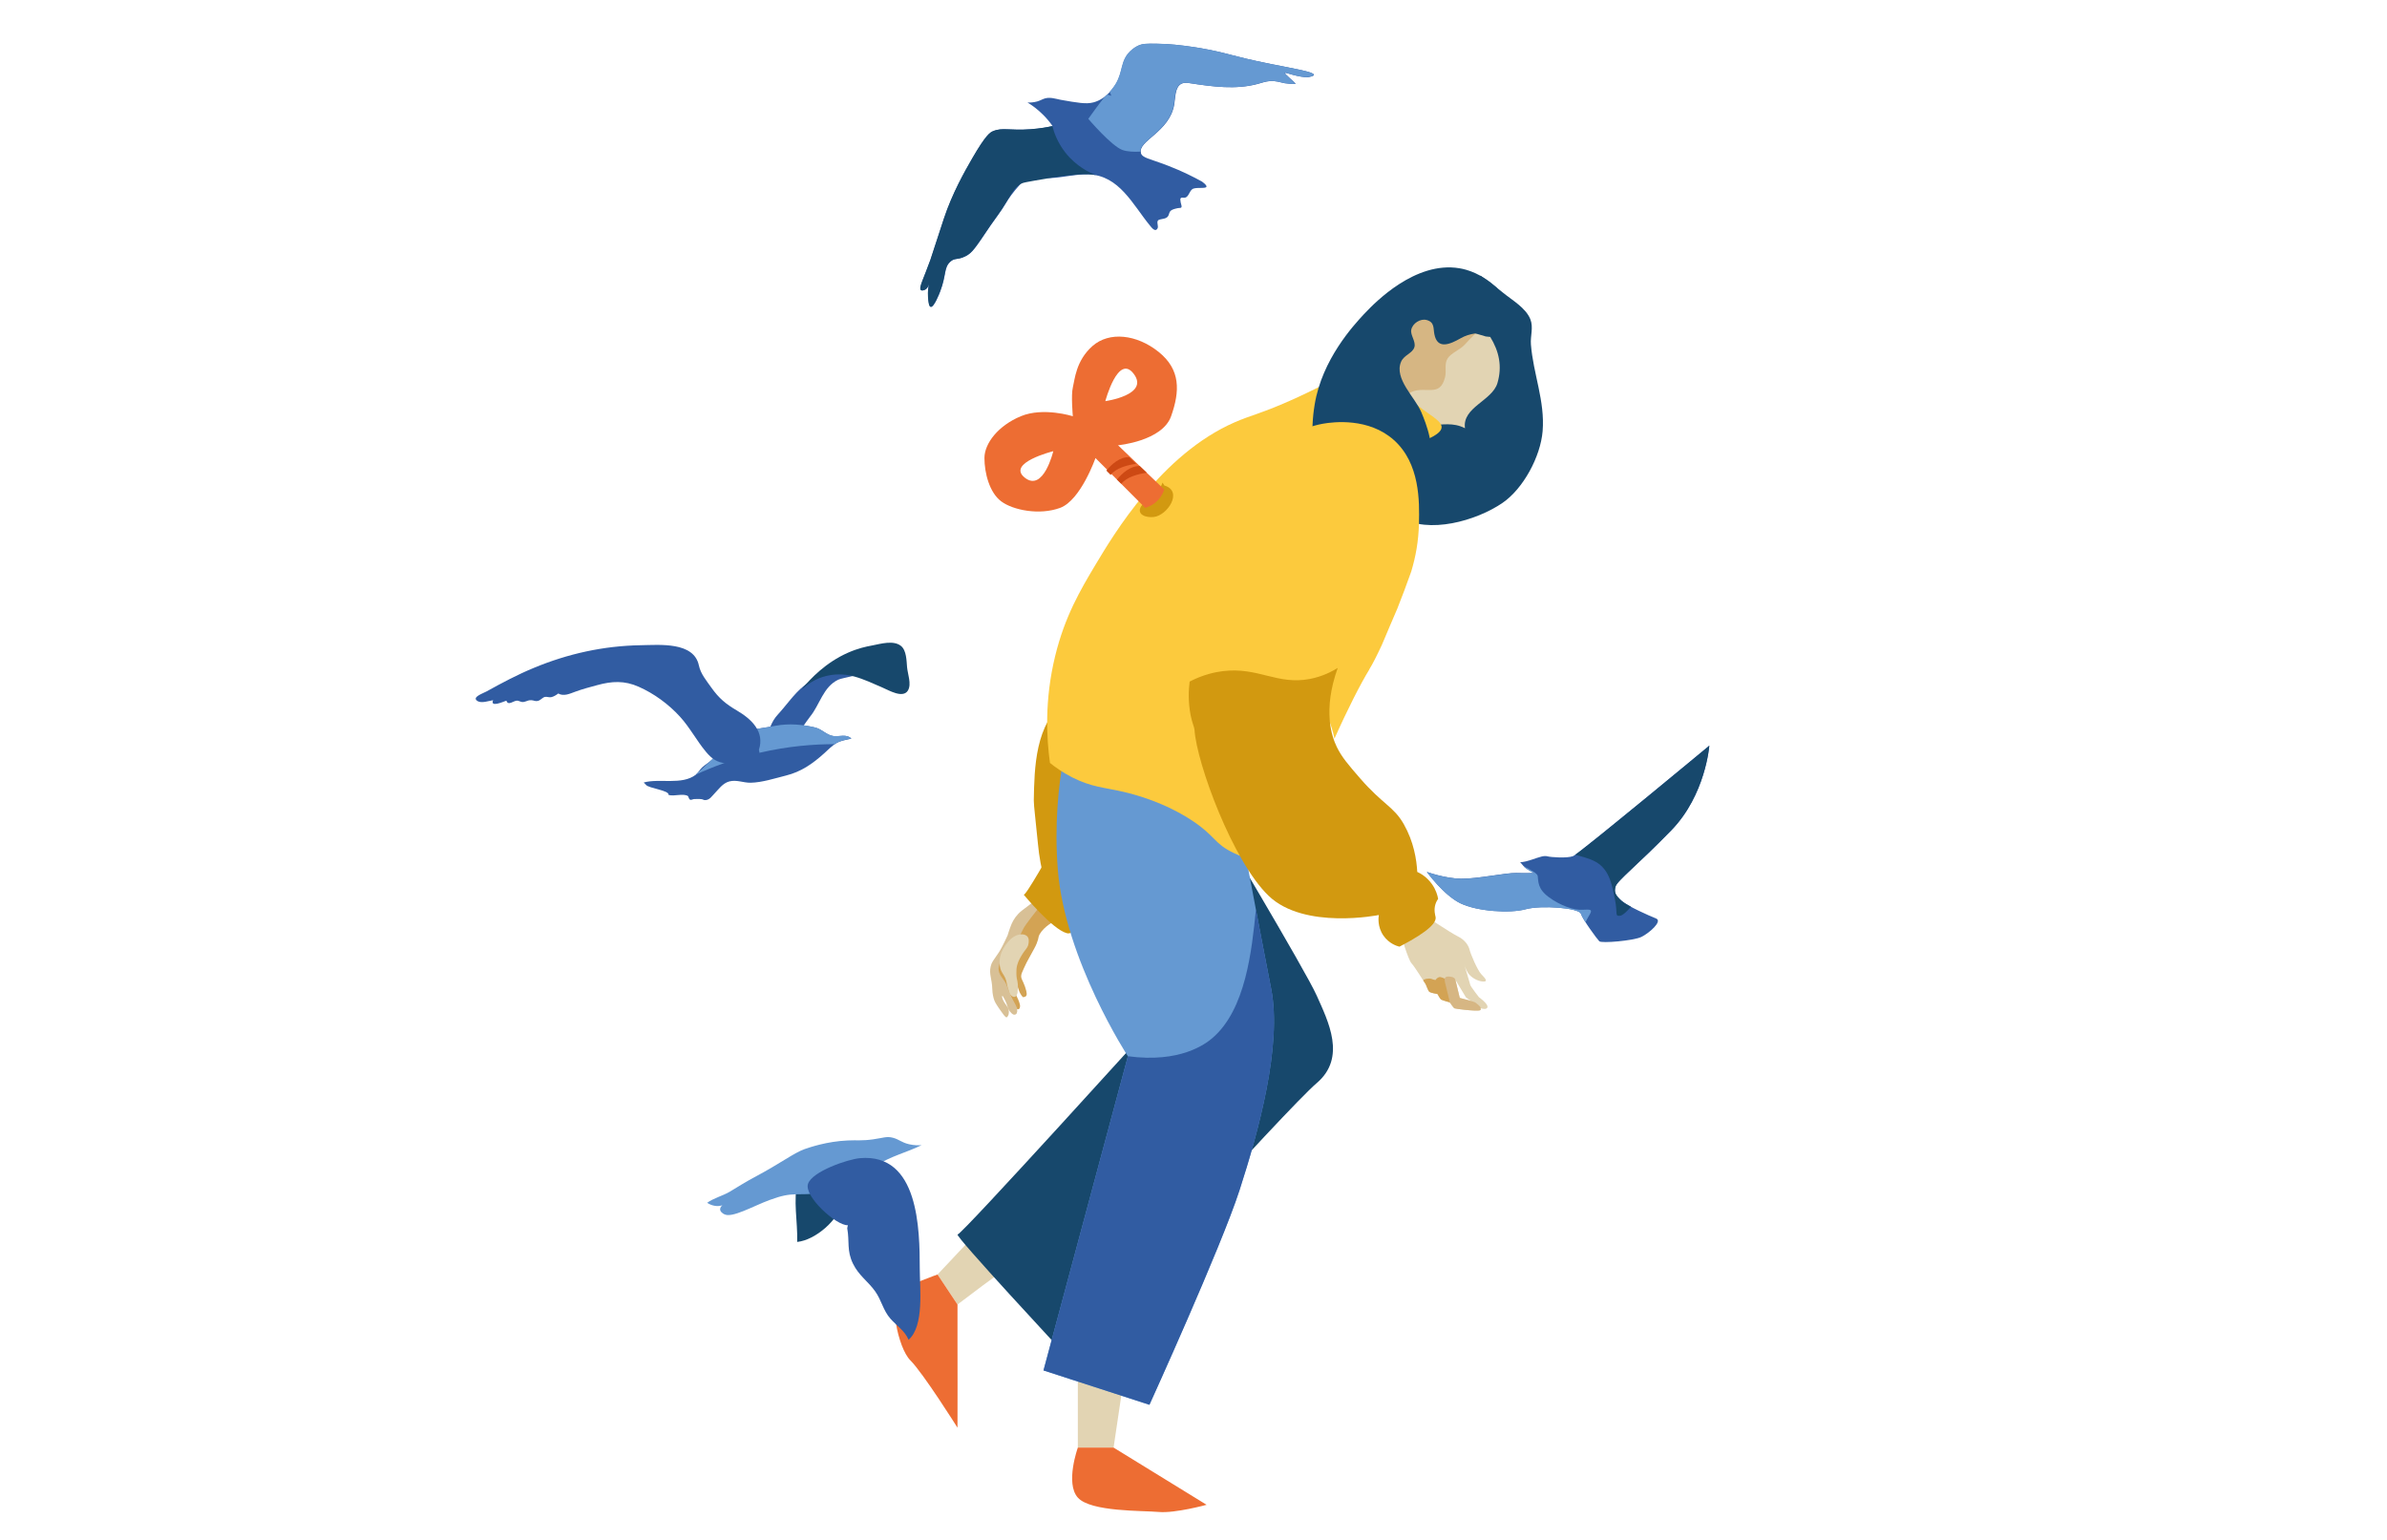 <?xml version="1.0" encoding="UTF-8"?><svg id="Calque_5" xmlns="http://www.w3.org/2000/svg" viewBox="0 0 310 200"><defs><style>.cls-1{fill:#d29910;}.cls-1,.cls-2,.cls-3,.cls-4,.cls-5,.cls-6,.cls-7,.cls-8,.cls-9,.cls-10,.cls-11{stroke-width:0px;}.cls-2{fill:#315ca2;}.cls-3{fill:#17486c;}.cls-4{fill:#cd4914;}.cls-5{fill:#d6b683;}.cls-6{fill:#fcca3d;}.cls-7{fill:#d3a354;}.cls-8{fill:#d8c096;}.cls-9{fill:#ed6d33;}.cls-10{fill:#e2d4b3;}.cls-11{fill:#6599d2;}</style></defs><path class="cls-2" d="m100.07,96.02c.79-.83,2.12-.05,3.03-.52.87-.45,1.5-1.68,2.11-2.43,1.26-1.54,1.69-3.86,3.65-4.79.58-.28,3.13-.55,3.11-1.16-.03-.92-2.23-.52-2.77-.39-1.7.42-3.45,1.27-4.82,2.37-1.28,1.03-2.25,2.5-3.36,3.7-.87.95-1.1,1.92-1.47,3.11"/><path class="cls-2" d="m83.6,101.63c2.04-.57,4.94.38,6.76-1.01.32-.25.55-.72.87-.99.38-.33.83-.6,1.22-.95.88-.8,1.48-1.84,2.4-2.62,1.55-1.32,4.02-1.44,5.95-1.8,1.66-.32,3.47-.16,5.1.24.89.22,1.43.97,2.34,1.1.77.11,1.69-.31,2.33.33-.67.17-1.29.23-1.89.56-.66.37-1.14.9-1.7,1.4-1.47,1.32-2.94,2.35-4.92,2.84-1.43.36-3.09.9-4.57.93-.95.02-1.81-.42-2.77-.17-.86.22-1.41,1.04-2,1.65-.29.3-.52.67-.97.76-.37.07-.39-.07-.61-.1-.36-.05-.62-.02-.99-.02-.13,0-.39.15-.51.09-.21-.09-.21-.43-.31-.49-.67-.37-1.72.08-2.5-.13.13-.61-2.61-.86-2.94-1.32"/><path class="cls-3" d="m104.26,89.43c.52-.47,1.56-1.29,3.09-1.65,1.56-.37,2.85-.12,3.55.07,1.3.35,2.48.92,3.71,1.45.82.35,2.67,1.46,3.31.37.49-.84-.05-2.15-.12-3.03-.07-.82-.07-2.17-.79-2.75-.98-.78-2.64-.27-3.74-.06-.82.15-1.84.37-3.14.94-2.88,1.27-4.86,3.35-5.94,4.67"/><path class="cls-11" d="m110.55,95.92c-.64-.64-1.55-.22-2.33-.33-.9-.12-1.45-.88-2.34-1.1-1.63-.4-3.44-.55-5.1-.24-2.73.52-4.47.52-5.95,1.8-.74.64-.79,1-2.4,2.62-.85.85-1.59,1.51-2.08,1.94,2.19-1.01,4.97-2.07,8.28-2.84,3.78-.88,7.13-1.12,9.76-1.12.09-.06.17-.11.27-.17.6-.33,1.21-.4,1.89-.57h0Z"/><path class="cls-2" d="m98.56,97.37c.77-2.33-.95-3.97-2.84-5.08-1.45-.85-2.35-1.59-3.34-2.99-.64-.91-1.39-1.78-1.62-2.89-.66-3.08-5.09-2.65-7.57-2.61-4.8.08-9.42,1.1-13.83,2.93-2.14.88-4.15,1.95-6.17,3.07-.51.28-1.97.75-1.18,1.25.53.33,1.48-.03,2.03-.11-.42.98,1.32.2,1.72.06.24.71.93,0,1.37,0,.32-.01.52.25.92.16.45-.1.5-.23.94-.22.38.01.5.2.93.07.3-.09.54-.43.86-.5.23-.05.55.11.87.02.29-.07.62-.28.85-.46.71.41,1.51.02,2.2-.23.95-.35,1.91-.6,2.87-.86,1.9-.52,3.53-.61,5.37.21,2,.88,3.89,2.27,5.36,3.88,1.29,1.41,2.16,3.11,3.38,4.57.77.92,1.42,1.38,2.67,1.52,1.39.15,3.45-.1,4.29-1.37"/><path class="cls-2" d="m221.99,96.85s-.49,6.41-4.93,10.98c-4.44,4.57-7.04,6.55-7.25,7.32s0,1.12.77,1.83,3.66,1.98,4.51,2.32c.85.35-.91,1.9-1.93,2.39-1.02.49-5.17.85-5.46.56s-2.14-2.8-2.38-3.57c-.24-.77-5.15-1.15-7.19-.59s-6.26.28-8.45-.77c-2.18-1.05-4.37-4.08-4.37-4.08,0,0,2.32.85,4.44.88s5.8-.78,7.16-.74,2.34,0,2.34,0c0,0-.99-.42-1.41-.92l-.42-.49s.34.07,1.45-.3c1.11-.37,1.64-.58,2.1-.45.45.12,2.56.27,3.33-.03.77-.3,17.69-14.35,17.69-14.35h0Z"/><path class="cls-3" d="m210.39,118.94c-.72.05-.27-.22-.66-2.15s-.73-4.07-2.81-5.02c-.57-.26-1.42-.52-2.35-.75,2.31-1.63,17.42-14.17,17.42-14.17,0,0-.49,6.41-4.93,10.98s-7.04,6.55-7.25,7.32,0,1.12.77,1.83c.25.22.7.5,1.23.79-.47.55-1.06,1.14-1.43,1.17h0Z"/><path class="cls-11" d="m189.75,114.14c2.11.03,5.8-.78,7.16-.74s2.34,0,2.34,0c0,0-.98-.42-1.4-.91.94.46,1.8.96,1.85,1.27.11.72-.05,1.65,1.43,2.75,1.49,1.1,3.25,1.71,4.35,1.65,1.1-.05,1.43-.1.88.78-.14.23-.3.53-.45.85-.29-.45-.52-.86-.6-1.1-.24-.77-5.15-1.15-7.19-.59s-6.26.28-8.45-.77c-2.18-1.05-4.37-4.08-4.37-4.08,0,0,2.32.85,4.44.88Z"/><path class="cls-7" d="m135.13,116.52c-.41.19-.64.75-1.11,1.86-.1.23-.18.46-.4.72-.15.18-.27.27-.49.54-.1.12-.18.24-.27.39-.29.49-.53,1-.8,1.5-.41.76-.89,1.48-1.44,2.15-.28.34-.57.66-.8,1.04-.57.96-.09,1.95.44,2.8.65,1.05,1.08,2.13,1.61,3.24.07.15.18.32.35.32.24,0,.29-.35.24-.59-.22-.98-.81-1.48-.93-2.75-.02-.2-.01-.37,0-.47.1.07.23.19.36.36.35.45.3.82.62,1.41.07.13.18.29.33.47.13,0,.31-.03.42-.15.08-.1.18-.3-.14-1.21-.32-.9-.5-.97-.5-1.38,0-.23.12-.51.37-1.05.23-.52.44-.9.56-1.12.8-1.48.88-1.56,1.08-2.05.35-.87.15-.8.4-1.23.6-1.02,1.83-1.64,1.97-1.71.44-.22.67-.26.8-.52.22-.47-.22-1.1-.37-1.31-.51-.73-1.61-1.58-2.32-1.26h0Z"/><path class="cls-8" d="m130.88,121.43s-.71,1.59-1.18,2.29c-.75,1.12-.9,1.21-1.04,1.8-.24,1.01.17,1.57.21,2.96,0,.12.02.59.17,1.16.02.09.05.17.09.28.05.13.13.33.54.94.2.3.16.22.35.5.04.06.17.25.36.49.18.22.26.29.35.27.07,0,.11-.07.15-.14.23-.34.12-.78.1-.85-.02-.06-.03-.1-.05-.15-.13-.31-.27-.44-.47-.75-.2-.31-.3-.59-.32-.75-.02-.15.04-.17.12-.06.08.11.42.76.47.97.06.21.25.79.45,1.01.2.22.31.32.39.35s.24.08.39-.04.2-.49.1-.83-.63-1.16-.87-1.72c-.25-.55-.42-1.27-.71-1.7-.29-.43-.82-.99-.8-1.65s.55-1.52.55-1.52c0,0,1.83-1.87,2.07-2.4s.35-.8.62-1.31c.26-.52,1.86-2.52,1.86-2.52l.9-.78-.88-.59s-1.5,1.11-2.12,1.6-1.05,1.12-1.31,1.72c-.25.6-.5,1.42-.5,1.42h0Z"/><path class="cls-10" d="m132.01,126.69c0-.11-.03-.46,0-.8.06-.74.37-1.3.64-1.76.52-.89.84-.98.93-1.61.02-.18.1-.64-.19-.93-.2-.19-.49-.25-.76-.24-.53.02-1.03.29-1.42.66-.49.47-.9,1.1-1.16,1.72-.12.3-.31.94-.2,1.72.16,1.07.72,1.1.91,2.3.05.34.13.57.29,1.05.08.24.17.47.4.6.04.02.23.13.4.05.08-.04.12-.1.17-.17.1-.17.12-.33.13-.37.08-.67.03-1.13.03-1.13-.06-.56-.14-.59-.17-1.07h0Z"/><path class="cls-1" d="m146.06,90.02c-4.46-.9-6.92.58-7.65,1.08-3.98,2.73-4.08,8.73-4.15,12.85-.01.66.27,2.82.54,5.66.31,3.25,1.07,6.88,3.74,8.39,4.69,2.66,9.58-3.71,9.53-3.84s0-14.16,0-14.16l-2.01-9.98h0Z"/><path class="cls-1" d="m132.92,116.15c0,.8,3.98-6.36,3.98-6.36l4.45,4.92s-.9,7.01-2.81,6.49-5.62-5.04-5.62-5.04Z"/><polygon class="cls-10" points="146.11 177.98 144.62 188.01 139.98 188.01 139.98 176.68 146.11 177.98"/><path class="cls-10" d="m131.24,164.41c-.56.19-6.89,5.02-6.89,5.02l-2.59-3.9,5.76-6.13,3.72,5.02h0Z"/><path class="cls-9" d="m124.35,185.41c.02-.56,0-10.96,0-10.96v-5.02l-2.59-3.9s-3.72,1.3-5.02,2.23-.19,7.24,1.49,8.92c1.67,1.67,6.11,8.73,6.11,8.73Z"/><path class="cls-9" d="m156.7,195.44l-12.08-7.43h-4.64s-1.67,4.64,0,6.5,8.39,1.67,10.51,1.86,6.21-.93,6.21-.93h0Z"/><path class="cls-3" d="m156.88,104.78c.37.74,12.63,21.18,14.12,24.52s3.9,8.06,0,11.37-32.67,35.26-32.67,35.26c0,0-14.52-15.6-13.96-15.6s26.11-28.24,26.11-28.24c0,0-9.76-37.16-3.26-34,6.5,3.16,9.66,6.69,9.66,6.69h0Z"/><path class="cls-11" d="m160.04,101.81s3.57,19.18,5.04,26.59c1.46,7.41-1.7,18.74-4.11,26.18s-11.7,27.87-11.7,27.87l-13.75-4.46,10.96-40.8s-8.17-12.53-9.1-24.23c-.93-11.7,2.23-20.59,2.23-20.59l20.44,9.44h0Z"/><path class="cls-2" d="m135.52,177.98l10.96-40.8c6.79.92,10.09-1.61,10.94-2.33,4.38-3.72,5.15-11.43,5.69-16.75h0c.75,3.98,1.49,7.81,1.98,10.3,1.46,7.41-1.7,18.74-4.11,26.18s-11.7,27.87-11.7,27.87l-13.75-4.46h0Z"/><path class="cls-3" d="m192.28,35.81c.72.5,1.74,1.24,2.91,2.2,1.18.97,2.97,1.97,3.56,3.46.42,1.07-.02,2.15.07,3.27.3,3.82,1.84,7.34,1.52,11.26-.27,3.29-2.5,7.47-5.23,9.33-3.37,2.3-9.61,4.1-13.28,1.82-5.42-3.37-8.29-9.97-8.34-16.11"/><path class="cls-10" d="m193.54,43.76c1.14,1.86,1.58,3.82.93,6-.69,2.31-4.6,3.13-4.21,5.86-1.57-.81-2.95-.42-4.6-.42-1.77,0-3.47-1.31-4.2-2.92-.57-1.26-.48-3.19.14-4.45.37-.74,1.14-1.2,1.49-1.88.4-.77.15-1.13.15-2.01.02-2.37,2.68-3.27,3.27-.62,1.12.02,2.16-.5,3.31-.39,1.07.1,2.11.47,3.14.77"/><path class="cls-5" d="m182.54,45.2c.44-.84.16-1.23.17-2.19.02-2.59,2.92-3.57,3.56-.68,1.22.02,2.35-.54,3.61-.43.97.09,1.9.38,2.84.67-.99.49-1.74,1.39-2.52,2.22-.59.63-1.75,1.07-2.19,1.75-.48.74-.12,1.61-.34,2.46-.67,2.67-2.52,1.1-4.34,1.9-1.29.57-.95,1.87-2.42.63-.17-.14-.32-.29-.45-.44-.24-1.27-.07-2.77.46-3.84.4-.81,1.24-1.3,1.63-2.05h0Z"/><path class="cls-10" d="m184.58,118.61s3.76,2.52,4.76,3.01,1.41,1.27,1.52,1.75,1,2.61,1.5,3.14.97,1,.24.97c-.74-.04-1.6-.56-1.96-1.13-.36-.57-.51-1.19-.51-1.19,0,0,.77,2.54.82,2.77.06.23,1.12,1.58,1.12,1.58,0,0,1.15.82,1.11,1.26-.04.45-.83.2-.83.2l-1.17-.85-.79-.57-1.38-2.3.57,2.35s1.84.47,2,.59.92.78.67,1c-.24.21-3.15-.15-3.36-.23s-.59-.77-.59-.77c0,0-1-.27-1.14-.37s-.47-.72-.47-.72c0,0-.89-.13-1.07-.3s-.42-.97-.53-1.08-1.32-2.12-1.77-2.6-1.4-3.77-1.4-3.77l2.65-2.74h0Z"/><path class="cls-7" d="m185.94,127.15c.33.13.5.13.5.13,0,0,.11-.24.42-.36.31-.12.86.26.95.28l.56,3.12c-.05-.08-.08-.13-.08-.13,0,0-1-.27-1.14-.37s-.47-.72-.47-.72c0,0-.89-.13-1.07-.3s-.42-.97-.53-1.08c-.02-.02-.12-.17-.25-.38.08-.2.77-.32,1.1-.2h0Z"/><path class="cls-5" d="m187.66,127.55c-.08-.32-.07-.6.2-.69.05-.02.12-.03.2-.03.32,0,.86.05.95.43l.57,2.35s.82.21,1.41.38h-.01c.25.07.54.15.6.2.09.07.67.46.75.76l-.09-.06c.07.12.09.23.01.3,0,0-.02.01-.04.02-.24.1-1.26.02-2.11-.07h0c-.61-.07-1.13-.15-1.21-.18-.18-.15-.59-.77-.59-.77-.13-.52-.26-1.05-.39-1.58-.09-.35-.17-.7-.26-1.06h0Z"/><path class="cls-6" d="m175.11,49.27c-1.37-.54-2.43.44-7.01,2.52-4.2,1.9-5.59,2.11-7.76,3.06-9.48,4.14-15.67,14.49-18.04,18.45-2,3.34-4.01,6.76-5.26,11.88-1.42,5.8-1.12,10.77-.68,13.91.63.51,1.6,1.21,2.88,1.87,2.52,1.28,4.18,1.31,6.61,1.87,1.67.38,5.45,1.42,8.99,3.76,3.08,2.04,2.79,2.97,5.44,4.22,2.66,1.26,6.66,2.1,7.96.5.89-1.1.17-2.95-.17-4.07-2.24-7.42,3.63-11.37,5.43-24.77.97-7.23-.48-7.99,1.22-13.31,1.32-4.12,2.77-5.51,3.18-9.59.35-3.57-.09-9.22-2.8-10.29h.01Z"/><path class="cls-6" d="m184.17,58.79c-.59-1.14,1.21-1.67,2.02-2.15,1.89-1.1.87-1.85-.55-2.85-1.24-.87-2.39-1.74-3.47-2.76-1.02-.96-1.82-1.73-3.39-1.7-1.62.03-3.35,1.87-2.09,3.3"/><path class="cls-3" d="m193.5,43.51c-1.17-.48-2.75-.18-3.78.41-1.4.8-3.05,1.53-3.44-.53-.15-.77.04-1.55-1.01-1.83-.8-.21-1.82.42-1.99,1.27-.14.7.62,1.51.41,2.25-.24.81-1.35,1.02-1.73,1.9-.95,2.2,1.83,4.64,2.63,6.56.62,1.5,1.92,4.59.99,7.8-.15.52-1.33,4.38-4.88,5.41-3.37.98-6.33-1.33-6.77-1.69-4.64-3.77-3.38-11.37-3.19-12.54.97-5.87,5.06-10.27,6.37-11.69.07-.08.15-.16.27-.28,1.15-1.2,6.41-6.67,12.15-5.71,1.02.17,2.91.69,4.95,2.62"/><path class="cls-1" d="m151.22,63.06c2.47.72.42,3.89-1.4,4.09-.98.1-2.22-.3-1.65-1.35.22-.4,1.2-.97,1.54-1.34.52-.56,1.02-1.05,1.27-1.78"/><path class="cls-9" d="m127.85,59.49c0,1.92.64,4.47,2.17,5.62s4.98,1.84,7.66.85,4.59-6.47,4.59-6.47c2.15,2.16,4.31,4.32,6.46,6.47.33-.1,1.05-.35,1.67-1.02.48-.52.7-1.05.8-1.37l-6-5.74s5.74-.53,6.89-3.77c1.15-3.24,1.25-6.05-1.61-8.35s-6.43-2.68-8.6-.77c-2.17,1.92-2.3,4.38-2.55,5.38-.25,1,0,3.74,0,3.74,0,0-3.83-1.22-6.76,0s-4.72,3.52-4.72,5.43h0Zm15.7-7.39s1.66-6.26,3.7-3.53-3.7,3.53-3.7,3.53Zm-6.76,6.5s-1.27,5.36-3.7,3.44c-2.42-1.92,3.7-3.44,3.7-3.44Z"/><path class="cls-4" d="m148.02,60.53h0l.91.87c-1.15.16-2.62.55-3.31,1.44l-.56-.56c.73-.88,1.77-1.78,2.97-1.75h0Z"/><path class="cls-4" d="m146.64,59.37h0l.91.87c-1.15.16-2.62.55-3.31,1.44l-.56-.56c.73-.88,1.77-1.78,2.97-1.75h0Z"/><path class="cls-6" d="m177.81,86.97c.45-.72,1.02-1.85,1.66-3.23.74-1.77,1.41-3.31,2.01-4.72.6-1.52,1.22-3.15,1.8-4.8.58-1.94.94-3.89,1-6.23.07-2.89.13-7.8-3.25-10.83-3.27-2.93-7.85-2.37-9.21-2.13-2.91.52-4.84,1.99-5.84,2.78-5.17,4.07-6.29,10.26-6.57,12.3h0c-1.02,2.3-2.02,5.06-3.19,8.81-.26.9-.53,1.9-.8,2.99-1.05,4.79.13,5.81.37,7.01.57-.57,1.25-1.11,2.07-1.56,4.07-2.24,8.21-.51,9-.16,3.27,1.47,5.62,4.74,6.45,8.73,1.64-3.7,3.42-7.19,4.52-8.97h-.01Z"/><path class="cls-1" d="m181.77,122.94c4.01-2.08,4.79-3.2,4.67-3.85-.04-.21-.26-.88-.02-1.65.1-.31.24-.55.35-.7-.07-.42-.27-1.16-.8-1.91-.67-.95-1.5-1.4-1.91-1.59-.09-1.62-.45-3.91-1.75-6.2-1.3-2.29-2.72-2.55-5.68-5.96-1.57-1.81-2.39-2.77-3.02-4.07-.64-1.33-1.86-4.7.12-10.26-.7.43-1.95,1.11-3.61,1.43-4.27.82-6.72-1.59-11.34-1.01-.96.12-2.47.42-4.28,1.35-.13,1-.22,2.53.12,4.34.18.96.5,1.63.51,1.91.26,4.32,4.98,17.13,9.63,21.58,4.64,4.45,14.31,2.49,14.31,2.49-.04.25-.22,1.5.6,2.68.73,1.05,1.78,1.36,2.07,1.43h0Z"/><path class="cls-3" d="m103.61,153.27c-.64,2.73,0,5.3-.08,8.03,2.4-.25,5.4-2.88,5.96-5.29.63-2.72-3.23-4.29-5.49-3.22"/><path class="cls-11" d="m94.05,157.69c.96.58,3.79-1.06,5.88-1.83,3.23-1.2,3.35-.47,7.06-.95,2.74-.36,4.58-2.08,6.76-3.5,1.92-1.26,3.96-1.71,5.94-2.68-.37.03-.95.04-1.63-.12-1.01-.24-1.27-.62-2.09-.84-.83-.22-1.24.02-2.61.21-1.46.2-2.01.08-3.27.14-2.72.12-4.94.9-5.59,1.12-1.45.52-3.03,1.8-6.57,3.68-1.09.58-2.1,1.22-3.18,1.87-.89.52-2.17.86-2.91,1.43.61.39,1.3.53,1.98.32-.1.07-.3.27-.3.52,0,.33.38.55.52.64h0Z"/><path class="cls-2" d="m110.11,159.13c-1.49.08-5.68-3.72-5.18-5.35.51-1.64,5.18-3.22,6.75-3.36,7.67-.67,7.76,9.28,7.77,14.37,0,2.53.6,7.42-1.45,9.22-.51-1.2-1.55-1.82-2.36-2.74-.96-1.09-1.15-2.39-1.98-3.55-.93-1.31-2.12-2.04-2.88-3.59-.84-1.72-.43-2.86-.75-4.61"/><path class="cls-2" d="m148.16,19.86c.21.68,1.07.71,3.5,1.65,1.9.73,3.4,1.5,4.42,2.06,0,0,.69.47.6.69-.09.25-1.12.06-1.67.23-.59.18-.57,1.21-1.24,1.19-.15,0-.34-.06-.43.06-.05.06-.05.14-.05.19.02.52.24.81.14.99-.09.15-.3.03-.8.19-.23.07-.54.14-.7.4-.1.17-.12.39-.23.56-.23.35-.71.34-1.07.44-.11.03-.22.07-.27.17-.15.29.12.7-.03.98-.3.55-.77-.1-1-.38-2.21-2.69-3.98-6.51-7.96-6.63-1.65-.05-3.32.41-4.97.48-1.6.07-2.82-.41-3.97.88-.87.97-1.44,1.77-1.82,2.42-.58.99-1.3,1.89-1.95,2.84-2.03,3.01-2.38,3.57-3.27,4.02-1.06.53-1.37.15-1.98.72-.84.78-.48,1.71-1.3,3.85-.09.24-.8,2.08-1.22,2-.25-.05-.3-.77-.34-1.24-.06-.77.05-1.41.14-1.82-.02.11-.16.69-.62.87-.07.02-.31.12-.44.02-.35-.26.38-1.57,1.21-3.9,0-.01.3-.92.89-2.72.61-1.87.77-2.37.87-2.66,1.1-3.32,2.72-6.16,3.69-7.84,1.77-3.07,2.34-3.38,2.68-3.52,1.24-.53,2.17-.05,4.91-.26,1.22-.09,2.2-.27,2.82-.41-.31-.45-.72-.97-1.25-1.49-.71-.71-1.42-1.22-2.01-1.58.3.02.75.01,1.25-.13.37-.11.6-.24.77-.31.8-.36,1.68-.02,2.27.09,2.22.39,3.32.59,4.27.34,1.7-.44,2.72-2.04,2.95-2.44.95-1.62.55-2.95,1.88-4.23.45-.43.87-.63,1.04-.71.59-.26,1.09-.25,2.32-.24,1.63.01,3.27.2,4.88.44.15.02.3.05.45.07,4.1.69,3.98,1.01,9.56,2.13,2.98.6,5.59,1.02,5.56,1.41-.01.16-.51.27-.96.32-.4-.04-1-.12-1.7-.31-.49-.13-1.09-.33-1.12-.27-.05.11,1.3,1.23,1.4,1.4,0,0,0,0,0,.01-.02.1-1.31-.05-1.4-.07-.64-.14-1.23-.33-1.9-.28-.57.04-1.11.23-1.65.38-2.82.75-5.8.35-8.68-.09-.39-.06-.81-.12-1.17.05-.86.4-.8,1.77-.96,2.72-.62,3.6-4.79,4.72-4.31,6.28h0Z"/><path class="cls-3" d="m132.4,24c-.36.27-.62.37-1.82,2.42-.58.99-1.3,1.89-1.95,2.84-2.03,3.01-2.38,3.57-3.27,4.02-1.06.53-1.37.15-1.98.72-.84.78-.48,1.71-1.3,3.85-.09.24-.8,2.08-1.22,2-.25-.05-.3-.77-.34-1.24-.06-.77.05-1.41.14-1.82-.02.11-.16.69-.62.87-.07.02-.31.12-.44.02-.35-.26.38-1.57,1.21-3.9,0-.01.3-.92.89-2.72.61-1.87.77-2.37.87-2.66,1.1-3.32,2.72-6.16,3.69-7.84,1.77-3.07,2.34-3.38,2.68-3.52,1.24-.53,2.17-.05,4.91-.26,1.22-.09,2.2-.27,2.82-.41.2.8.65,2.11,1.67,3.42,1.42,1.82,3.15,2.63,3.98,2.95-.31-.06-.63-.1-.97-.11-1.89-.05-4.97.48-4.97.48-3.42.6-3.56.58-3.97.88h0Z"/><path class="cls-11" d="m141.33,15.44s2-2.82,2.43-3.17l.57.17-.22-.52c.42-.46.69-.89.8-1.07.95-1.62.55-2.95,1.88-4.23.45-.43.87-.63,1.04-.71.59-.26,1.09-.25,2.32-.24,1.63.01,3.27.2,4.88.44.15.02.3.05.45.07,4.1.69,3.98,1.01,9.56,2.13,2.98.6,5.59,1.02,5.56,1.41-.01.16-.51.27-.96.32-.4-.04-1-.12-1.7-.31-.49-.13-1.09-.33-1.12-.27-.05.11,1.3,1.23,1.4,1.4,0,0,0,0,0,.01-.02.1-1.31-.05-1.4-.07-.64-.14-1.23-.33-1.9-.28-.57.04-1.11.23-1.65.38-2.82.75-5.8.35-8.68-.09-.39-.06-.81-.12-1.17.05-.86.4-.8,1.77-.96,2.72-.6,3.47-4.5,4.63-4.34,6.11-.8.05-1.71.02-2.35-.21-1.44-.52-4.44-4.05-4.44-4.05h0Z"/></svg>